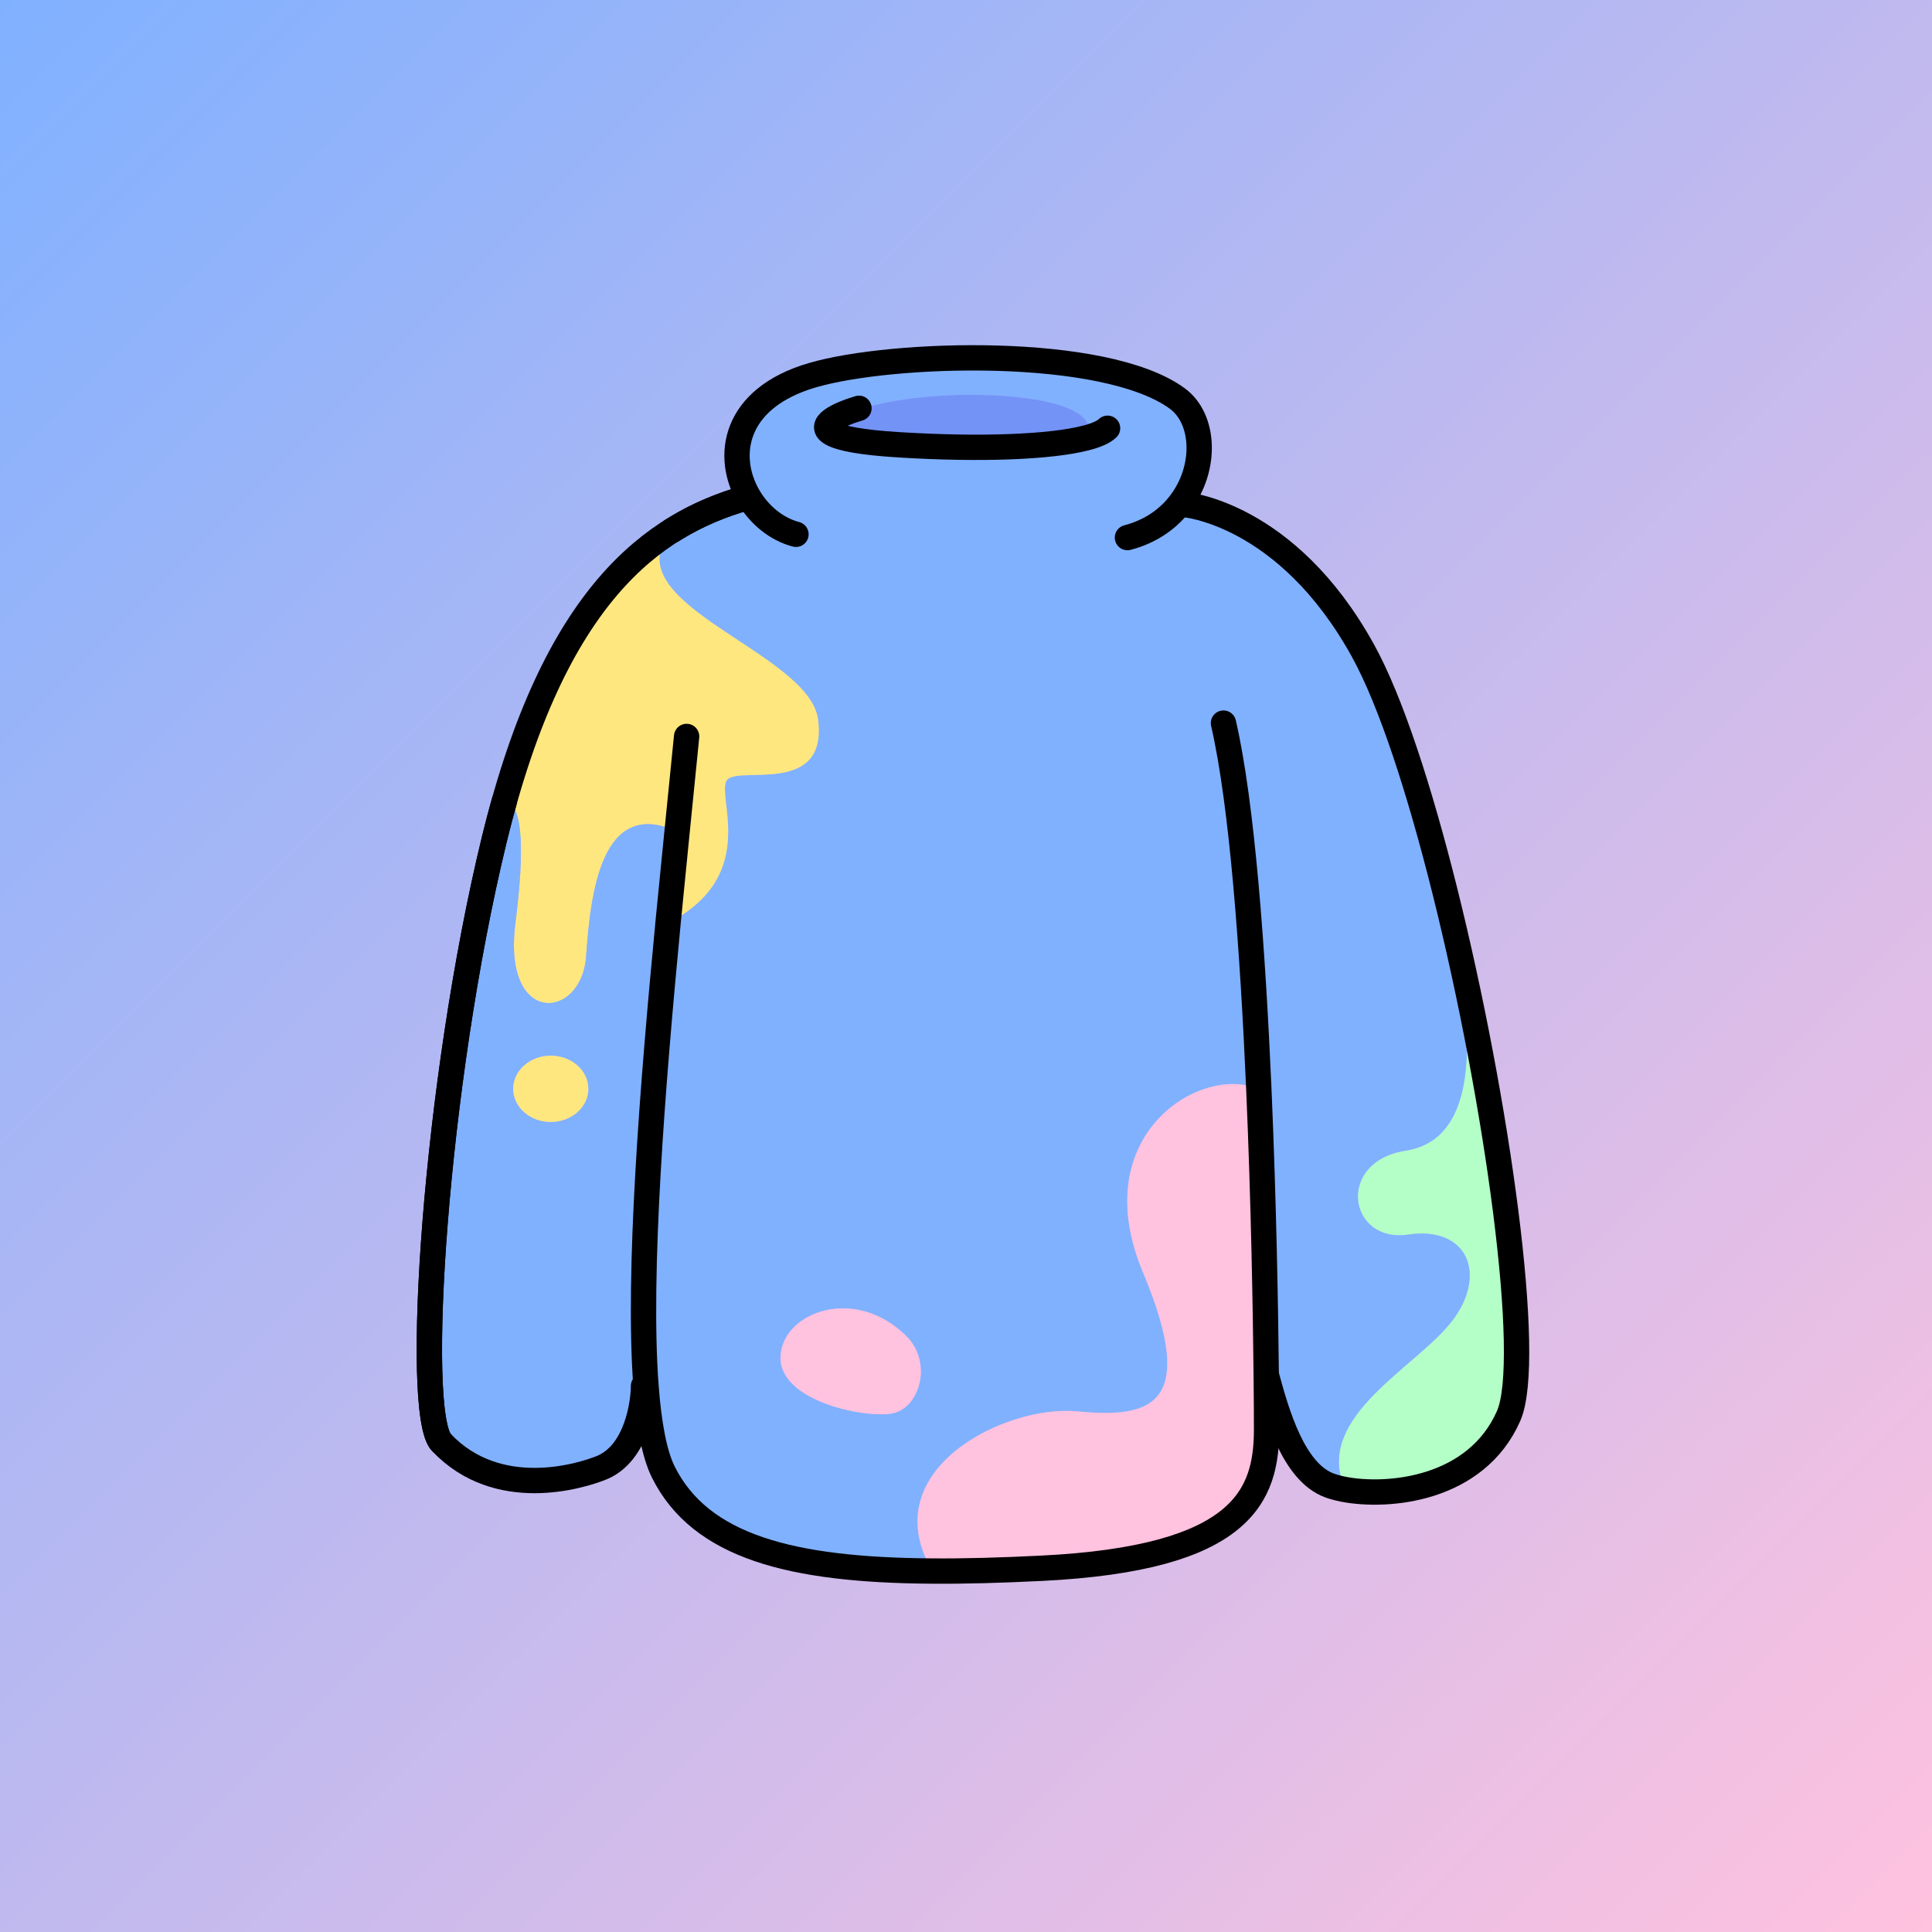 <svg width="135" height="135" viewBox="0 0 135 135" fill="none" xmlns="http://www.w3.org/2000/svg"><rect x="0" y="0" width="135" height="135" fill="#333333" stroke="none"/><rect width="135" height="135" fill="url(#paint0_linear_2412_75408)"/><path d="M100.962 62.28C104.625 76.957 107.133 95.03 105.411 98.941 103.138 104.111 96.985 104.668 93.879 104.064L93.912 103.877C91.905 98.932 99.007 95.54 101.477 92.293 103.947 89.051 102.558 85.654 98.389 86.272 94.22 86.889 93.294 81.177 98.235 80.405 104.579 79.413 102.398 68.465 100.855 62.309L100.962 62.28z" fill="#b3ffc7"/><path d="M82.519 35.093 82.716 35.248S89.879 35.786 95.222 45.438C97.177 48.97 99.203 55.23 100.962 62.276L100.854 62.304C102.403 68.461 104.583 79.413 98.234 80.4 93.294 81.172 94.22 86.885 98.389 86.267 102.557 85.65 103.947 89.046 101.477 92.288 99.007 95.531 91.904 98.927 93.912 103.872L93.879 104.06C93.504 103.985 93.177 103.896 92.906 103.798 90.361 102.871 89.2 98.703 88.503 96.153H88.48C88.433 91.619 88.307 84.007 87.96 76.073H87.886C83.871 74.379 75.843 79.315 79.857 88.887 83.871 98.459 80.166 99.077 75.226 98.614 70.285 98.151 61.176 102.633 65.036 109.575V109.767C55.304 109.692 48.956 108.074 46.35 102.862 45.718 101.599 45.335 99.507 45.133 96.831 44.544 88.92 45.578 75.918 46.691 64.311L46.972 64.339C53.148 60.942 49.906 55.384 50.832 54.458 51.758 53.532 57.822 55.576 57.162 50.289c-.599-4.782-14.63-8.113-10.232-13.217C48.656 35.978 50.415 35.271 52.142 34.775L52.301 34.705c-1.633-2.779-1.09-6.877 4.473-8.496 5.558-1.619 20.384-2.082 25.474 1.623C84.176 29.236 84.33 32.642 82.515 35.089L82.519 35.093zm-6.639-4.491C76.587 29.662 75.754 28.235 71.062 27.758 63.656 27 56.54 29.058 58.135 30.303 58.743 30.635 60.147 30.92 62.795 31.084 68.517 31.44 73.41 31.248 75.876 30.607L75.881 30.602zM62.261 98.778C64.269 98.469 65.195 95.227 63.342 93.374c-3.579-3.579-8.646-1.698-8.8 1.389C54.388 97.851 60.254 99.086 62.261 98.778z" fill="#80b1ff"/><path d="M88.485 96.157C88.503 97.898 88.508 99.184 88.508 99.863 88.508 104.495 86.885 108.897 72.76 109.589 69.99 109.725 67.417 109.8 65.045 109.781V109.589C61.185 102.642 70.294 98.16 75.235 98.628 80.175 99.091 83.886 98.473 79.867 88.901 75.853 79.329 83.881 74.388 87.895 76.087H87.97C88.311 84.021 88.442 91.629 88.489 96.162L88.485 96.157z" fill="#ffc2df"/><path d="M71.062 27.753C75.75 28.23 76.587 29.657 75.881 30.598 73.415 31.238 68.522 31.435 62.8 31.075 60.152 30.911 58.748 30.625 58.14 30.293c-1.595-1.244 5.521-3.298 12.927-2.545L71.062 27.753z" fill="#7493f7"/><path d="M63.342 93.374C65.195 95.227 64.269 98.469 62.262 98.778 60.255 99.086 54.388 97.851 54.542 94.763 54.696 91.675 59.759 89.795 63.342 93.374z" fill="#ffc2df"/><path d="M47.319 58.037 47.131 58.018C42.036 55.857 41.264 62.341 40.956 66.819 40.647 71.296 35.089 71.759 36.015 64.503 36.941 57.246 36.015 56.011 35.243 56.011H35.234C38.266 45.209 42.509 39.875 46.935 37.077c-4.398 5.104 9.633 8.435 10.232 13.217C57.826 55.586 51.763 53.536 50.837 54.463 49.91 55.389 53.153 60.947 46.977 64.344L46.696 64.316C46.902 62.159 47.117 60.053 47.319 58.032V58.037z" fill="#ffe780"/><path d="M47.131 58.018 47.318 58.037C47.117 60.058 46.907 62.163 46.696 64.32c-1.113 11.612-2.147 24.614-1.558 32.52L44.965 96.855C44.965 98.01 44.511 101.552 42.036 102.562 40.6 103.147 34.775 104.958 30.836 100.789 28.913 98.754 30.373 75.778 34.541 58.641 34.766 57.728 34.995 56.853 35.234 56.011H35.243C36.015 56.011 36.941 57.246 36.015 64.503 35.089 71.759 40.647 71.296 40.956 66.819 41.264 62.341 42.036 55.857 47.131 58.018zM41.11 76.082c0-1.277-1.174-2.316-2.625-2.316-1.45.0-2.625 1.039-2.625 2.316C35.861 77.359 37.035 78.398 38.485 78.398 39.936 78.398 41.11 77.359 41.11 76.082z" fill="#80b1ff"/><path d="M38.485 78.398C39.935 78.398 41.11 77.361 41.11 76.082c0-1.279-1.175-2.316-2.625-2.316-1.45.0-2.625 1.037-2.625 2.316C35.861 77.361 37.036 78.398 38.485 78.398z" fill="#ffe780"/><path d="M60.021 28.53C58.533 28.974 57.045 29.709 58.14 30.298 58.748 30.63 60.152 30.916 62.8 31.079 68.522 31.435 73.415 31.243 75.881 30.602 76.611 30.415 77.125 30.186 77.392 29.924" stroke="#000" stroke-width="1.77" stroke-linecap="round" stroke-linejoin="round"/><path d="M55.618 37.335C54.242 36.97 53.05 35.978 52.306 34.71c-1.633-2.779-1.09-6.877 4.473-8.496 5.558-1.619 20.384-2.082 25.474 1.623C84.18 29.241 84.335 32.647 82.519 35.094 81.691 36.212 80.452 37.129 78.781 37.564" stroke="#000" stroke-width="1.77" stroke-linecap="round" stroke-linejoin="round"/><path d="M35.234 56.007C34.995 56.849 34.766 57.724 34.541 58.636c-4.169 17.137-5.628 40.114-3.705 42.149C34.775 104.953 40.595 103.143 42.036 102.558 44.511 101.547 44.965 98.006 44.965 96.85" stroke="#000" stroke-width="1.77" stroke-linecap="round" stroke-linejoin="round"/><path d="M52.147 34.785C50.42 35.281 48.666 35.987 46.935 37.082" stroke="#000" stroke-width="1.77" stroke-linecap="round" stroke-linejoin="round"/><path d="M47.978 51.459C47.777 53.489 47.552 55.702 47.319 58.037 47.117 60.058 46.907 62.163 46.696 64.32 45.583 75.932 44.549 88.934 45.138 96.841 45.34 99.517 45.723 101.613 46.355 102.871 48.961 108.083 55.309 109.706 65.041 109.777 67.413 109.8 69.986 109.721 72.755 109.585 86.88 108.892 88.503 104.49 88.503 99.858 88.503 99.18 88.499 97.893 88.48 96.153 88.433 91.619 88.307 84.007 87.961 76.073 87.535 66.369 86.796 56.18 85.49 50.528" stroke="#000" stroke-width="1.77" stroke-linecap="round" stroke-linejoin="round"/><path d="M88.508 96.158C89.205 98.707 90.361 102.876 92.91 103.802 93.182 103.901 93.509 103.989 93.884 104.064 96.99 104.663 103.142 104.111 105.416 98.941 107.138 95.03 104.63 76.957 100.967 62.281 99.208 55.235 97.182 48.97 95.226 45.443c-5.338-9.652-12.506-10.19-12.506-10.19" stroke="#000" stroke-width="1.77" stroke-linecap="round" stroke-linejoin="round"/><path d="M52.147 34.785C45.662 36.638 38.715 41.503 34.546 58.641s-5.628 40.118-3.705 42.148" stroke="#000" stroke-width="1.77" stroke-linecap="round" stroke-linejoin="round"/><defs><linearGradient id="paint0_linear_2412_75408" x1="135" y1="135" x2="0" y2="0" gradientUnits="userSpaceOnUse"><stop stop-color="#ffc2df"/><stop offset="1" stop-color="#80b1ff"/></linearGradient></defs></svg>